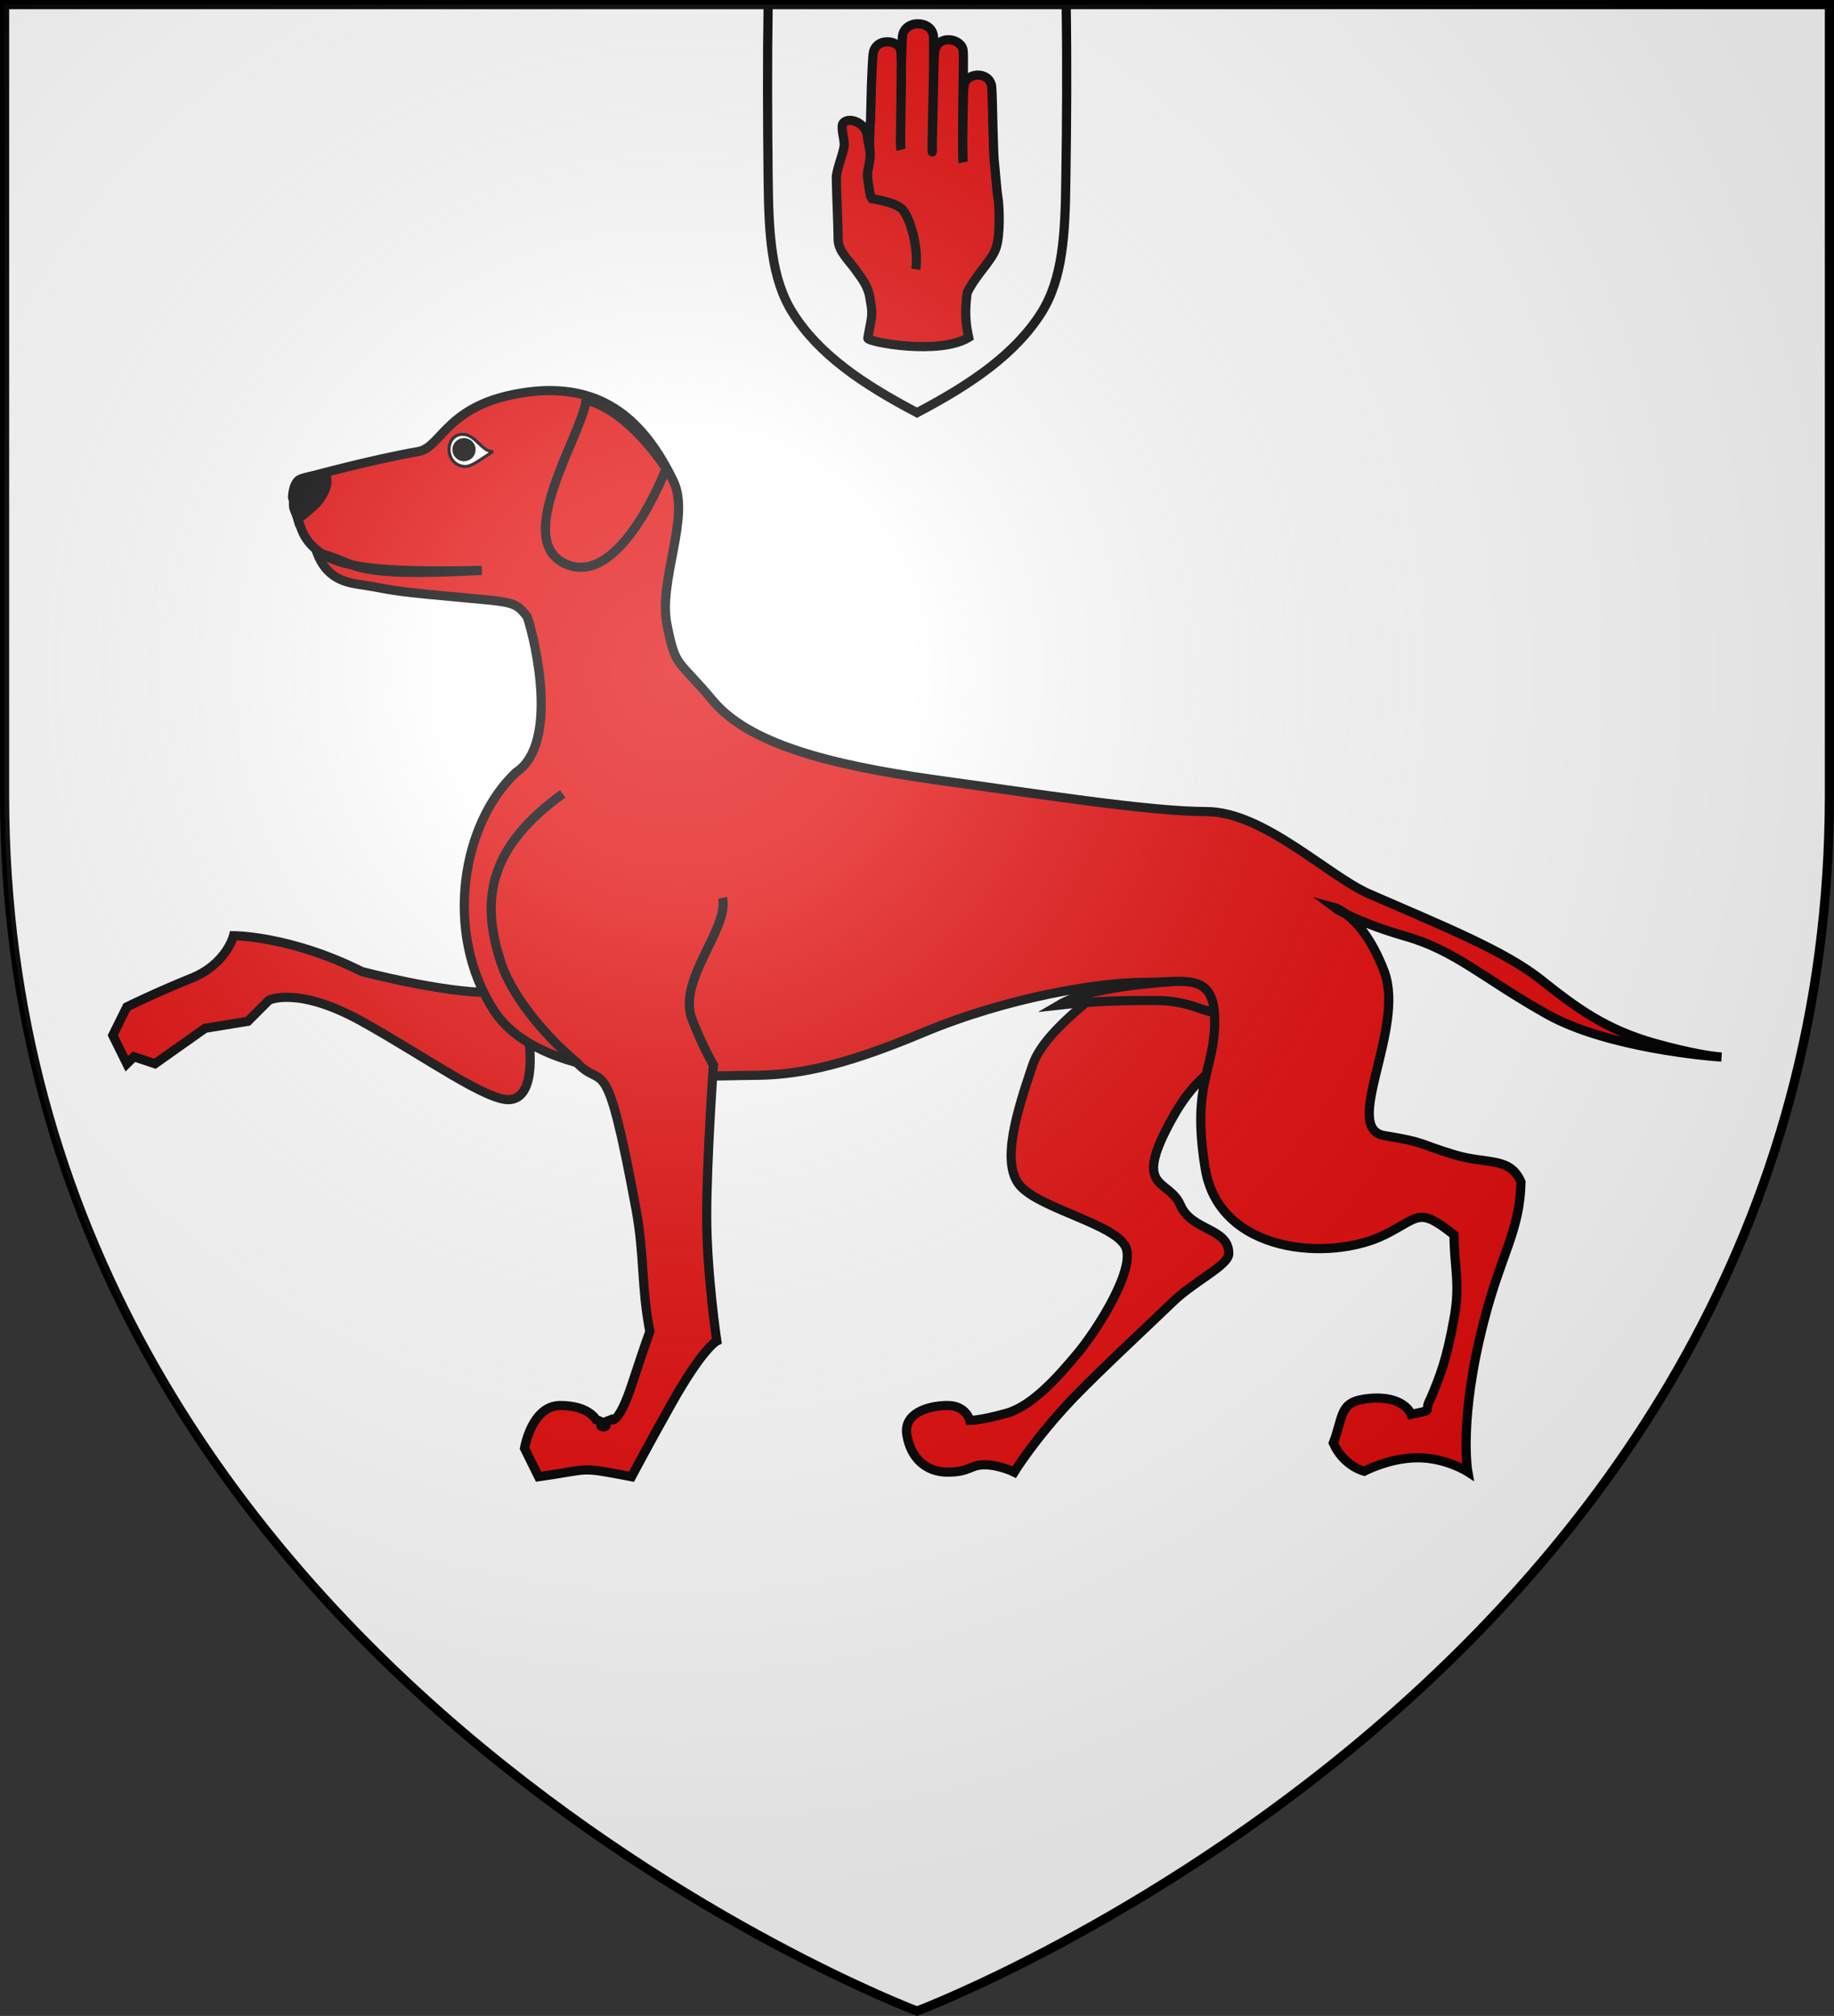<?xml version="1.0" encoding="utf-8"?>
<!-- Generator: Adobe Illustrator 19.2.0, SVG Export Plug-In . SVG Version: 6.00 Build 0)  -->
<svg version="1.1"
	 id="svg2" inkscape:export-filename="/Users/olivier/Desktop/Blason Rouge/Blason_Vide_3D.png" inkscape:export-xdpi="144" inkscape:export-ydpi="144" inkscape:output_extension="org.inkscape.output.svg.inkscape" inkscape:version="0.91 r13725" sodipodi:docname="Template.svg" sodipodi:version="0.32" xmlns:cc="http://creativecommons.org/ns#" xmlns:dc="http://purl.org/dc/elements/1.1/" xmlns:inkscape="http://www.inkscape.org/namespaces/inkscape" xmlns:rdf="http://www.w3.org/1999/02/22-rdf-syntax-ns#" xmlns:sodipodi="http://sodipodi.sourceforge.net/DTD/sodipodi-0.dtd" xmlns:svg="http://www.w3.org/2000/svg"
	 xmlns="http://www.w3.org/2000/svg" xmlns:xlink="http://www.w3.org/1999/xlink" x="0px" y="0px" viewBox="0 0 600 659.5"
	 style="enable-background:new 0 0 600 659.5;" xml:space="preserve">
<rect x="0" y="0" width="600" height="659.5" fill="#333333" stroke="none"/>
<style type="text/css">
	.st0{fill:#FFFFFF;}
	.st1{fill:none;stroke:#000000;stroke-width:3;stroke-miterlimit:10;}
	.st2{fill:#E20909;stroke:#000000;stroke-width:3;stroke-miterlimit:10;}
	.st3{stroke:#000000;}
	.st4{fill:#FFFFFF;stroke:#000000;stroke-width:3;}
	.st5{fill:#E20909;stroke:#000000;stroke-width:3;}
	.st6{fill:#FFFFFF;stroke:#000000;}
	.st7{fill:url(#path2875_4_);}
</style>
<sodipodi:namedview  bordercolor="#666666" borderopacity="1.0" gridtolerance="10.0" guidetolerance="10.0" height="660px" id="base" inkscape:current-layer="svg2" inkscape:cx="300" inkscape:cy="329.99986" inkscape:guide-bbox="true" inkscape:pageopacity="0.0" inkscape:pageshadow="2" inkscape:window-height="856" inkscape:window-maximized="0" inkscape:window-width="1280" inkscape:window-x="-4" inkscape:window-y="0" inkscape:zoom="1.1560601" objecttolerance="10.0" pagecolor="#ffffff" showgrid="false" showguides="true">
	</sodipodi:namedview>
<desc  id="desc4">SVG coat of arms</desc>
<g id="g9370" transform="matrix(0.607,0,0,0.694,-525.206,251.961)">
</g>
<path id="path2875_2_" class="st0" d="M300,657.9c0,0,298.5-112.3,298.5-397.8V1.5H1.5v258.6C1.5,545.6,300,657.9,300,657.9z"/>
<path id="path2875_1_" class="st1" d="M300,657.9c0,0,298.5-112.3,298.5-397.8V1.5H1.5v258.6C1.5,545.6,300,657.9,300,657.9z"/>
<path id="path1962_1_" inkscape:connector-curvature="0" sodipodi:nodetypes="csssssscsssscssssssc" class="st2" d="M371.7,290.4
	c3.6,7.3,6.1,13.3,2.4,20.6c-3.6,7.3-31.5,23-36.3,37.5c-4.9,14.6-10.9,32.7-3.6,39.9c7.3,7.3,30.3,12.1,34,19.4
	c3.6,7.3-9.7,27.9-15.8,35.1c-6.1,7.3-14.6,17-23,19.4c-8.5,2.4-12.1,2.4-12.1,2.4s-1.2-4.9-7.3-4.9s-14.6,2.4-13.3,9.7
	c1.2,7.3,6.1,12.1,13.3,12.1c7.3,0,7.3-2.4,12.1-2.4c4.9,0,9.7,2.4,9.7,2.4s6.8-11.1,19.4-24.3c9.4-9.7,23.7-22.9,32.6-31.5
	c7.1-6.8,18.2-11.9,18.2-15.7c0-8.5-12.1-7.3-15.8-15.8c-3.6-8.5-14.6-4.9-4.9-24.3c9.7-19.4,15.8-18.2,23-27.9
	c7.3-9.7,13.3-21.8,13.3-21.8"/>
<path id="path1880_1_" inkscape:connector-curvature="0" sodipodi:nodetypes="ccssc" class="st2" d="M390.1,320.6
	c-13.3,1-33.7,2.3-43.7,8.2c13.1-1.5,23-1.5,31.4-1.5c8.4,0,13.1,2.1,16.2,3.1s3.1,0.6,3.1,0.6"/>
<path id="path1898_1_" inkscape:connector-curvature="0" sodipodi:nodetypes="cssccccccccsccc" class="st2" d="M172.9,339.5
	c0,0,3.2,19-5.8,20.2c-7.3,1-27.9-14-48.8-25.6c-20.9-11.6-30.3-6.9-30.3-6.9l-6.9,6.9l-14,2.3L50.7,348l-6.9-2.3l-2.3,2.3l-4.6-9.3
	l4.6-9.3c0,0,9.3-4.6,20.9-9.3c11.7-4.6,14-14,14-14s18.6,0,41.9,11.7c0,0,25.8,6.9,42.1,6.9"/>
<path id="path1900_1_" inkscape:connector-curvature="0" sodipodi:nodetypes="ccccscssccssccssssssscsccsccscscssscccsscsssssc" class="st2" d="
	M233.2,229.2c-11.7-14-12.1-10.4-15-24.9c-2.9-14.4,7.8-35.3,2.1-46.9c-9.5-19.7-22.8-31.4-45.3-29.4c-28.9,2.9-30.1,18.3-38.1,19.7
	c-15.9,2.8-35.5,8.2-35.5,8.2s-6.9,6.4-5.1,10.8c2.1,4.9,2.1,8.6,6.7,12.7c6.9,6.2,20.1,8,54.6,7.2c-45.6,2.5-39.7-2.5-53.9-5.8
	c3.6,9.5,10.7,9.9,15.8,10.7c8.3,1.3,6.5,1.7,27.6,3.6c20.7,2,21.2,1.3,25.4,6.7c2.9,8.7,10.3,41.7-3.7,50.9
	c-17.6,16.5-23.7,52-7.4,77.6s70.2,21.5,84.2,21.5c14,0,28.6-2.3,56.4-14c27.9-11.7,57.9-16.4,71.8-16.4c14,0,23.6-3.7,23.6,12.6
	s-7.7,20.3-3.1,48.3c4.6,28,41,30.5,58.8,21.6c11.4-5.7,10.9-9.2,22.6,0.1c0,10.6,2.1,15.8,0,27.3c-2.5,13.9-4.7,19.1-7.7,26.3
	c-2.6,4.5,1.8,3.4-6.3,5.1c0,0-2.2-6.3-13.8-5.2c-9.9,0.9-8.2,5.3-11.7,14.6c3.4,7.6,10.1,9.2,10.1,9.2s8.3-4.4,17.5-4.4
	c9.3,0,16.4,4.6,16.4,4.6s-3.1-17.3,5.4-49.8c5.6-21.7,11.6-28.9,12-45c-3.7-8.5-11-5.6-22-9c-11.9-3.6-8.7-3.9-22.7-6.2
	c-14-2.3,6.9-34.9,0-53.6c-4.2-11.1-9.2-16.4-12.6-18.9c-2.5-1.2-3.7-2.1-3.7-2.1s1.5,0.4,3.7,2.1c3.6,1.8,9.9,4.5,19.5,7.3
	c16.3,4.6,25.6,13.9,46.5,25.6c19.8,11,53.3,13.7,56.9,13.9c-2.8-0.2-9.7-1.1-21.9-4.5c-16.3-4.6-25.7-11.7-37.3-20.9
	c-11.7-9.3-32-17.5-55.9-27.9c-13.5-5.8-34.7-27-53.4-27c-18.6,0-54.5-5.7-89.4-10.5C270.8,250.1,244.9,243.2,233.2,229.2
	L233.2,229.2z"/>
<path id="path1902_1_" inkscape:connector-curvature="0" sodipodi:nodetypes="cscscscccsccscscsc" class="st2" d="M236.4,293.7
	c2.1,10.5-15.1,27-9.9,40c3.6,9.2,6.9,14.7,6.9,14.7s-2.2,30.9-2.2,49.5s3.3,40.8,3.3,40.8s-4.6,2.2-15.2,21.2
	c-7.3,13-12.7,23.2-12.7,23.2c-17.8-3.4-12.7-2.5-30.4,0l-4.6-9.3c0,0,2.3-14,11.7-14c9.3,0,11.7,4.6,11.7,4.6c8.8,3.2-4,3.2,4.9,0
	c0,0,2.3,2.3,6.9-11.7c4.6-14,5.8-17.1,5.8-17.1c-2.9-15.1-1.7-24.5-4.5-39.9c-10.1-54.5-10.5-38.3-19.6-48.3
	c-12-10.1-21.3-22.8-24.4-31.9c-7.8-22.9-2.6-39.4,20-55.8"/>
<path id="path1904_1_" inkscape:connector-curvature="0" sodipodi:nodetypes="cscc" class="st2" d="M191.8,130.9
	c-1.8,12.2-24.4,46.1-6.5,53.7s32.6-31.3,32.6-31.3S205.9,134.3,191.8,130.9z"/>
<path id="path1912_1_" inkscape:connector-curvature="0" sodipodi:nodetypes="cscccc" class="st3" d="M107.3,154
	c1,3.3,1.2,5.3-1.9,10c-1.7,2.5-8.5,7.5-8.5,7.5l-2.2-8.7c0,0,0-4.8,2.5-6.6C99.4,154.7,107.3,154,107.3,154z"/>
<g>
	<path class="st4" d="M348.8,1.5h-97.5c-0.3,19-0.2,38,0,57c0.2,18.3,1,32.6,8,43.8c8.5,13.5,22.6,23.2,40.7,32.7
		c18.1-9.5,32.2-19.3,40.7-32.7c7-11.2,7.8-25.5,8-43.8C349,39.6,349.1,20.5,348.8,1.5L348.8,1.5z"/>
	<g>
		<path class="st5" d="M284.5,48.7c0,0-0.1-1.4,0.1-5.2c0-0.2,0.1-3.9,0.2-4.2c0-0.6,0.3-11,0.3-11.5s0.4-10.1,0.6-10.5
			c0.9-4.9,7.8-4.4,8.9-1.1c0.6,1.2,0.1,22.5,0.1,22.6c0,0.3-0.1,8.8,0,10c-0.3-0.8,0.2-21.9,0.1-22c0-0.1,0.1-3.1,0-3.3
			c0-0.1,0.4-10.8,0.4-11.1c0.2-6.2,9.8-6,10.2-0.4c0.1,4,0,12.1,0,12.5c0,0.3-0.6,26.2-0.4,25.2c-0.1-0.1,0.3-15.3,0.3-15.7
			c0,0.5,0.2-15.8,0.5-17.3c1.1-5.7,9.1-4.1,9.3,0c0.2,0.8,0,11.8-0.1,17.4c0,2.3-0.2,17.8,0.1,18.9c-0.1-1-0.2-9.8-0.1-10.1
			c0-0.2,0.1-13.6,0.4-14.8c0.6-4.5,8.1-4.9,9,0c0.2,1.3,0.4,11.7,0.4,12c0,0.2,0.3,10.8,0.4,11.8c0.1,0.4,0.9,10.5,1.2,12.2
			c0.6,3.4,0.9,13-0.6,17.2s-6.5,8.5-9.4,14.5c-0.8,6.3-0.5,9.9,0.5,14.6c-9.7,5.9-32.8,1.5-33,0.3c1-6.2,1.9-7.2,0.8-12.5
			c-0.5-4.4-2.5-6.7-4.7-9.8c-1.9-2.8-5.8-6.2-5.8-10s-0.6-17.4-0.6-20.2c0-2.7,2.6-8.7,2.6-10.9c0-2.2-1.4-6.1-0.2-7.2
			c2-1.9,6.9,0.1,7.7,3.9C283.7,44.8,284.4,48.4,284.5,48.7L284.5,48.7z"/>
		<path class="st5" d="M299.6,88.1c1.1-7.2-2.1-17.7-4.7-19.9c-2.6-2.2-9.6-3.2-9.6-3.2l-0.5-0.8c0,0-1-4.9-1-7.1
			c0-2.2,1.5-5.2,0.6-9.2"/>
	</g>
</g>
<g>
	<path id="path1906_1_" inkscape:connector-curvature="0" sodipodi:nodetypes="cscs" class="st6" d="M151.4,142.1
		c-6-0.1-6.1,9.9,0.4,10.5c2.4,0.2,4.6-1.8,9.5-4.9C157.8,148,155.6,142.1,151.4,142.1L151.4,142.1z"/>
	<circle class="st3" cx="151.8" cy="147.1" r="3.3"/>
</g>
<radialGradient id="path2875_4_" cx="47.872" cy="60.854" r="299.822" gradientTransform="matrix(1.353 0 0 1.349 157.25 137.333)" gradientUnits="userSpaceOnUse">
	<stop  offset="0" style="stop-color:#FFFFFF;stop-opacity:0.314"/>
	<stop  offset="0.19" style="stop-color:#FFFFFF;stop-opacity:0.251"/>
	<stop  offset="0.6" style="stop-color:#6B6B6B;stop-opacity:0.126"/>
	<stop  offset="1" style="stop-color:#000000;stop-opacity:0.126"/>
</radialGradient>
<path id="path2875_3_" class="st7" d="M300,657.9c0,0,298.5-112.3,298.5-397.8V1.5H1.5v258.6C1.5,545.6,300,657.9,300,657.9z"/>
</svg>
